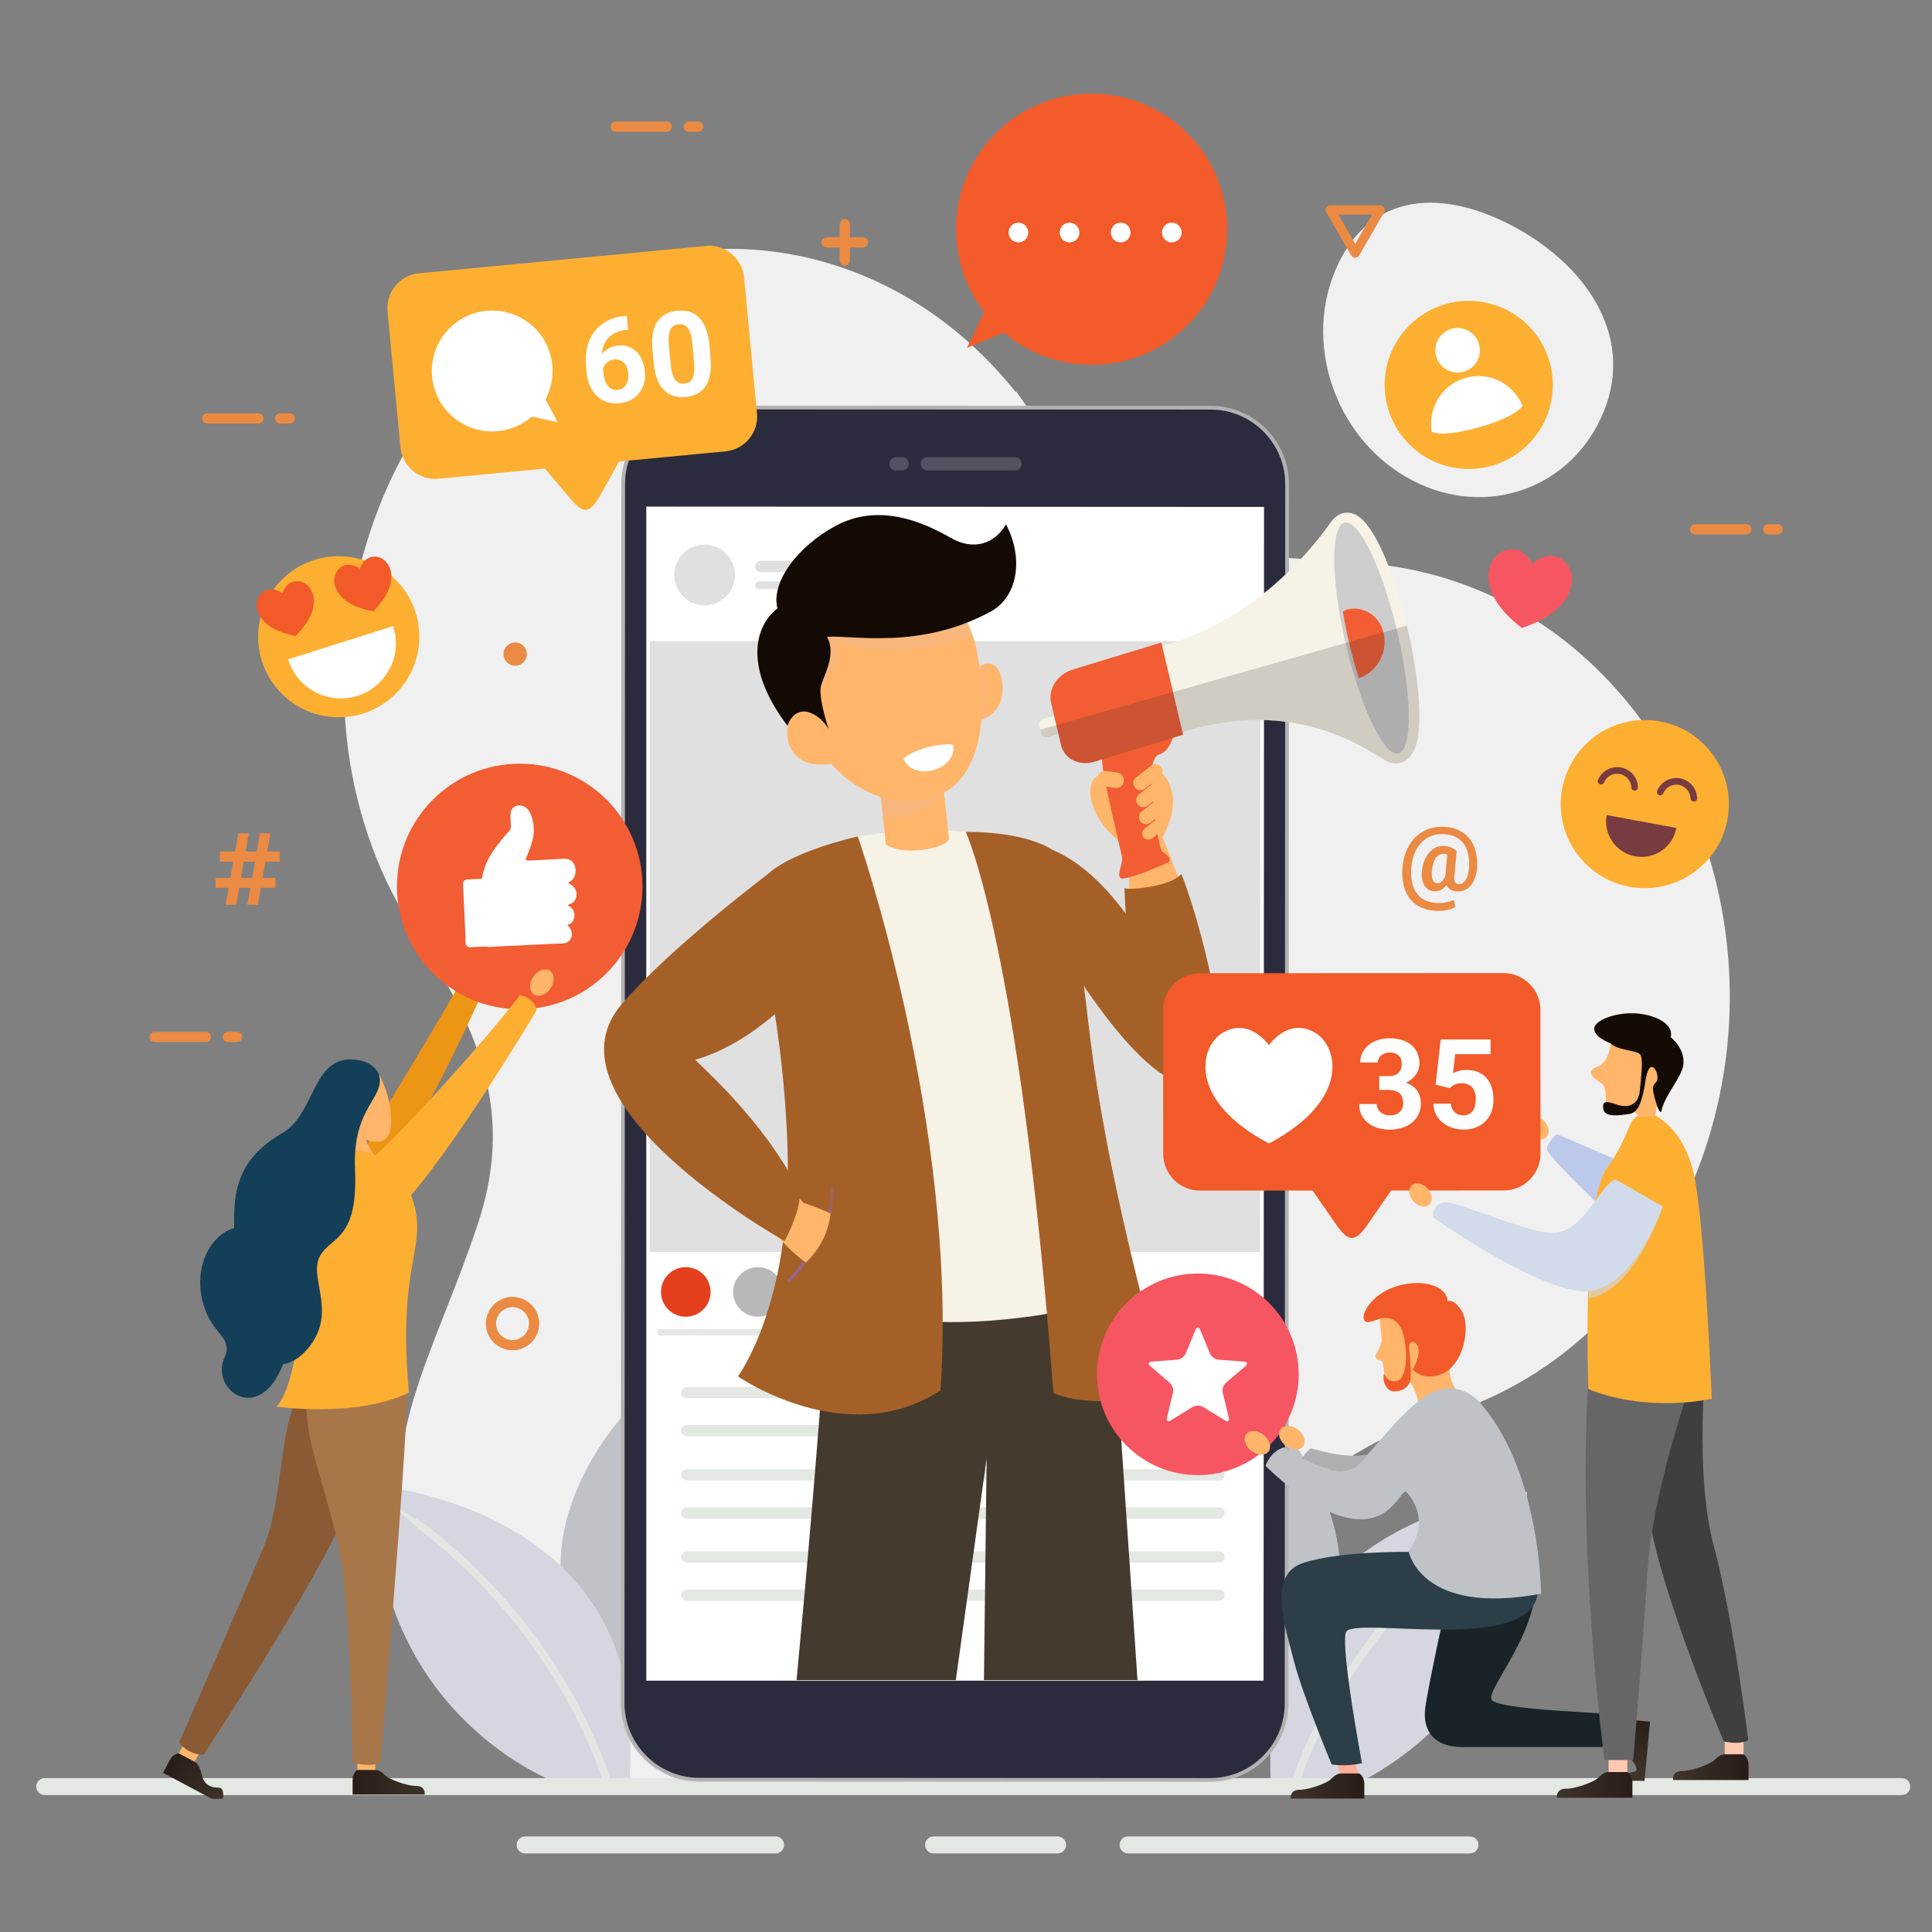 <?xml version="1.0" encoding="utf-8"?>
<!-- Generator: Adobe Illustrator 15.0.0, SVG Export Plug-In . SVG Version: 6.00 Build 0)  -->
<!DOCTYPE svg PUBLIC "-//W3C//DTD SVG 1.1//EN" "http://www.w3.org/Graphics/SVG/1.1/DTD/svg11.dtd">
<svg version="1.1" id="Layer_1" xmlns:x="http://ns.adobe.com/Extensibility/1.0/" xmlns:i="http://ns.adobe.com/AdobeIllustrator/10.0/" xmlns:graph="http://ns.adobe.com/Graphs/1.0/"
	 xmlns="http://www.w3.org/2000/svg" xmlns:xlink="http://www.w3.org/1999/xlink" x="0px" y="0px" width="160px" height="160px"
	 viewBox="30 0 160 160" enable-background="new 30 0 160 160" xml:space="preserve">
<rect x="30" y="0" width="160" height="160" fill="#808080" stroke="none"/>
<g>
	<g>
		<path fill="#F0F0F0" d="M152.627,48.958c-9.688-4.109-16.196-1.17-24.322-4.615c-5.837-2.476-10.622-6.697-14.127-11.91
			c-0.027,0.003-0.053,0.005-0.074,0.015c-3.297-4.114-7.466-7.441-12.38-9.527c-16.462-6.982-34.821,2.397-41.014,20.948
			c-6.387,19.13,3.126,32.331,3.103,32.37c5.214,8.127,9.113,15.081,5.741,25.176c-3.42,10.244-7.635,16.564-6.247,25.563
			c1.067,6.912,5.09,12.783,12.263,20.607h51.413c0.499-3.488,0.944-6.949,2.217-10.752c5.466-16.38,20.428-19.578,20.435-19.65
			c9.572-2.896,17.814-10.746,21.57-21.998C177.396,76.63,169.081,55.938,152.627,48.958z"/>
		<path fill="#F0F0F0" d="M147.004,39.805c6.158,3.181,13.243,0.61,15.819-5.739c2.579-6.346-1.593-12.274-7.752-15.453
			c-6.159-3.179-11.975-2.41-14.552,3.938C137.94,28.899,140.844,36.625,147.004,39.805z"/>
	</g>
	<g>
		<g>
			<path fill="#FDAF32" d="M64.718,53.012c-0.156,3.683-3.266,6.541-6.946,6.387c-3.684-0.157-6.542-3.264-6.385-6.945
				c0.152-3.683,3.262-6.543,6.944-6.387C62.011,46.221,64.873,49.332,64.718,53.012z"/>
		</g>
		<g>
			<g>
				<g>
					<path fill="#F25A29" d="M57.998,47.184c0.753-0.846,1.715-0.147,1.804-0.081c0.033-0.106,0.423-1.229,1.521-0.971
						c0.996,0.24,2.021,2.022-0.399,4.488l-0.008,0.013l-0.018-0.006C57.505,49.998,57.321,47.949,57.998,47.184z"/>
				</g>
				<g>
					<path fill="#F25A29" d="M51.576,49.215c0.754-0.844,1.717-0.145,1.807-0.079c0.033-0.105,0.42-1.23,1.519-0.97
						c0.996,0.237,2.021,2.022-0.399,4.487l-0.008,0.014l-0.016-0.006C51.086,52.032,50.901,49.981,51.576,49.215z"/>
				</g>
			</g>
		</g>
		<path fill="#FFFFFF" d="M53.862,54.606c0.55,1.801,2.182,3.145,4.17,3.228c2.518,0.104,4.647-1.849,4.75-4.37
			c0.024-0.562-0.06-1.106-0.226-1.609L53.862,54.606z"/>
	</g>
	<g>
		<g>
			<g>
				<path fill="#BFC2C7" d="M82.331,141.419l3.285-2.97c0,0,5.717-10.721-3.96-21.266c0,0-9.929,10.507-2.436,20.795
					C81.081,140.187,82.331,141.419,82.331,141.419z"/>
			</g>
		</g>
	</g>
	<g>
		<path fill="#D6D6E0" d="M82.149,147.663l-5.939,0.018c0,0-15.344-5.476-15.263-24.664c0,0,19.333,1.455,21.183,18.431
			C82.277,145.317,82.149,147.663,82.149,147.663z"/>
		<path fill="#E3E6E3" d="M79.988,147.669l0.673-0.002c-0.581-1.937-4.163-12.532-15.011-21.085
			c-0.906-0.717-3.042-1.849-3.042-1.849s1.678,1.6,2.548,2.279C75.62,135.217,79.263,145.358,79.988,147.669z"/>
	</g>
	<g>
		<g>
			<g>
				<path fill="#BFC2C7" d="M135.071,141.963l-3.284-2.97c0,0-5.718-10.722,3.961-21.267c0,0,9.929,10.508,2.436,20.795
					C136.321,140.729,135.071,141.963,135.071,141.963z"/>
			</g>
		</g>
	</g>
	<g>
		<path fill="#D6D6E0" d="M135.254,148.206l5.939,0.018c0,0,15.343-5.476,15.262-24.664c0,0-19.331,1.455-21.182,18.431
			C135.125,145.86,135.254,148.206,135.254,148.206z"/>
		<path fill="#E3E6E3" d="M137.414,148.213l-0.673-0.002c0.581-1.938,4.164-12.532,15.01-21.086
			c0.907-0.717,3.042-1.848,3.042-1.848s-1.678,1.6-2.548,2.279C141.783,135.759,138.14,145.901,137.414,148.213z"/>
	</g>
	<path fill="#E3E8E2" d="M188.2,147.956c0,0.389-0.314,0.704-0.703,0.704H33.704c-0.387,0-0.704-0.315-0.704-0.704l0,0
		c0-0.388,0.316-0.702,0.704-0.702h153.795C187.886,147.254,188.2,147.568,188.2,147.956L188.2,147.956z"/>
	<path fill="#E3E8E2" d="M152.439,152.788c0,0.389-0.314,0.705-0.702,0.705h-28.315c-0.386,0-0.703-0.316-0.703-0.705l0,0
		c0-0.388,0.315-0.702,0.703-0.702h28.315C152.125,152.086,152.439,152.4,152.439,152.788L152.439,152.788z"/>
	<path fill="#E3E8E2" d="M94.934,152.788c0,0.389-0.315,0.705-0.703,0.705H73.489c-0.387,0-0.704-0.316-0.704-0.705l0,0
		c0-0.388,0.315-0.702,0.704-0.702h20.743C94.619,152.086,94.934,152.4,94.934,152.788L94.934,152.788z"/>
	<path fill="#E3E8E2" d="M118.291,152.788c0,0.389-0.315,0.705-0.702,0.705h-10.274c-0.387,0-0.703-0.316-0.703-0.705l0,0
		c0-0.388,0.315-0.702,0.703-0.702h10.274C117.976,152.086,118.291,152.4,118.291,152.788L118.291,152.788z"/>
	<g>
		<path fill="#B2B2B2" d="M87.945,33.591c-3.573-0.002-6.484,2.908-6.489,6.484l-0.042,100.979
			c-0.003,3.572,2.905,6.485,6.478,6.485l42.328,0.019c3.573,0.004,6.483-2.904,6.485-6.477l0.043-100.98
			c0.004-3.579-2.903-6.486-6.477-6.489L87.945,33.591z"/>
	</g>
	<path fill="#2A2B3D" d="M136.396,141.081c0,3.394-2.78,6.173-6.177,6.173l-42.328-0.023c-3.394,0-6.172-2.782-6.172-6.181
		l0.046-100.975c0.006-3.4,2.784-6.178,6.179-6.174l42.326,0.018c3.394,0.001,6.17,2.78,6.167,6.179L136.396,141.081z"/>
	<polygon fill="#FFFFFF" points="134.645,139.186 134.683,41.981 83.522,41.955 83.522,139.186 	"/>
	<polygon fill="#E0E0E0" points="134.351,103.688 134.391,53.107 83.813,53.093 83.813,103.688 	"/>
	<polygon fill="#E3E8E2" points="133.876,110.598 133.913,110.07 84.466,110.07 84.466,110.598 	"/>
	<g opacity="0.3">
		<g>
			<path fill="#B2B2B2" d="M106.801,37.861c-0.303,0-0.552,0.244-0.552,0.548c0,0.301,0.249,0.55,0.552,0.55h7.264
				c0.305,0,0.55-0.249,0.55-0.55c0-0.303-0.245-0.548-0.55-0.548H106.801z"/>
		</g>
		<g>
			<path fill="#B2B2B2" d="M104.191,37.861c-0.302,0-0.545,0.244-0.545,0.548c0,0.301,0.244,0.55,0.545,0.55h0.517
				c0.3,0,0.547-0.249,0.547-0.55c0-0.303-0.249-0.548-0.547-0.548H104.191z"/>
		</g>
	</g>
	<circle fill="#E4401D" cx="86.794" cy="106.992" r="2.054"/>
	<circle fill="#B8B8B8" cx="92.767" cy="106.992" r="2.054"/>
	<circle fill="#B8B8B8" cx="98.741" cy="106.993" r="2.053"/>
	<circle fill="#E0E0E0" cx="88.354" cy="47.619" r="2.515"/>
	<g>
		<g>
			<path fill="#E3E8E2" d="M114.248,115.328c0,0.26-0.23,0.47-0.514,0.47H86.918c-0.282,0-0.513-0.211-0.513-0.47l0,0
				c0-0.259,0.231-0.467,0.513-0.467h26.816C114.018,114.859,114.248,115.069,114.248,115.328L114.248,115.328z"/>
			<path fill="#E3E8E2" d="M131.438,115.328c0,0.26-0.229,0.47-0.514,0.47h-13.854c-0.285,0-0.517-0.211-0.517-0.47l0,0
				c0-0.259,0.231-0.467,0.517-0.467h13.854C131.21,114.859,131.438,115.069,131.438,115.328L131.438,115.328z"/>
			<path fill="#E3E8E2" d="M103.595,118.491c0,0.26,0.23,0.467,0.514,0.467h26.814c0.285,0,0.516-0.207,0.516-0.467l0,0
				c0-0.26-0.23-0.469-0.516-0.469h-26.814C103.825,118.022,103.595,118.231,103.595,118.491L103.595,118.491z"/>
			<path fill="#E3E8E2" d="M86.404,118.491c0,0.26,0.229,0.467,0.511,0.467h13.858c0.283,0,0.512-0.207,0.512-0.467l0,0
				c0-0.26-0.229-0.469-0.512-0.469H86.915C86.633,118.022,86.404,118.231,86.404,118.491L86.404,118.491z"/>
		</g>
		<g>
			<path fill="#E3E8E2" d="M114.248,122.135c0,0.262-0.23,0.47-0.514,0.47H86.918c-0.282,0-0.513-0.209-0.513-0.47l0,0
				c0-0.259,0.231-0.467,0.513-0.467h26.816C114.018,121.667,114.248,121.876,114.248,122.135L114.248,122.135z"/>
			<path fill="#E3E8E2" d="M131.438,122.135c0,0.262-0.229,0.47-0.514,0.47h-13.854c-0.285,0-0.517-0.209-0.517-0.47l0,0
				c0-0.259,0.231-0.467,0.517-0.467h13.854C131.21,121.666,131.438,121.876,131.438,122.135L131.438,122.135z"/>
			<path fill="#E3E8E2" d="M103.595,125.297c0,0.261,0.23,0.47,0.514,0.47h26.814c0.285,0,0.516-0.209,0.516-0.47l0,0
				c0-0.257-0.23-0.466-0.516-0.466h-26.814C103.825,124.831,103.595,125.04,103.595,125.297L103.595,125.297z"/>
			<path fill="#E3E8E2" d="M86.404,125.297c0,0.261,0.229,0.47,0.511,0.47h13.858c0.283,0,0.512-0.209,0.512-0.47l0,0
				c0-0.257-0.229-0.466-0.512-0.466H86.915C86.633,124.831,86.404,125.04,86.404,125.297L86.404,125.297z"/>
		</g>
		<g>
			<path fill="#E3E8E2" d="M114.248,128.943c0,0.259-0.23,0.469-0.514,0.469H86.918c-0.282,0-0.513-0.211-0.513-0.469l0,0
				c0-0.26,0.231-0.468,0.513-0.468h26.816C114.018,128.476,114.248,128.685,114.248,128.943L114.248,128.943z"/>
			<path fill="#E3E8E2" d="M131.438,128.943c0,0.259-0.229,0.469-0.514,0.469h-13.854c-0.285,0-0.517-0.211-0.517-0.469l0,0
				c0-0.26,0.231-0.468,0.517-0.468h13.854C131.21,128.476,131.438,128.685,131.438,128.943L131.438,128.943z"/>
			<path fill="#E3E8E2" d="M103.595,132.105c0,0.261,0.23,0.47,0.514,0.47h26.814c0.285,0,0.516-0.209,0.516-0.47l0,0
				c0-0.257-0.23-0.468-0.516-0.468h-26.814C103.825,131.638,103.595,131.849,103.595,132.105L103.595,132.105z"/>
			<path fill="#E3E8E2" d="M86.404,132.105c0,0.261,0.229,0.47,0.511,0.47h13.858c0.283,0,0.512-0.209,0.512-0.47l0,0
				c0-0.257-0.229-0.468-0.512-0.468H86.915C86.633,131.638,86.404,131.849,86.404,132.105L86.404,132.105z"/>
		</g>
	</g>
	<g>
		<path fill="#E0E0E0" d="M106.126,46.916c0,0.26-0.208,0.47-0.467,0.47l-12.648,0c-0.259,0-0.47-0.21-0.47-0.47l0,0
			c0-0.258,0.211-0.468,0.47-0.468h12.648C105.917,46.448,106.126,46.658,106.126,46.916L106.126,46.916z"/>
		<path fill="#E0E0E0" d="M101.882,48.468c0,0.178-0.144,0.321-0.324,0.321h-8.694c-0.178,0-0.323-0.144-0.323-0.321l0,0
			c0-0.178,0.145-0.322,0.323-0.322h8.694C101.736,48.146,101.882,48.29,101.882,48.468L101.882,48.468z"/>
	</g>
	<g>
		<path fill="#FDAF32" d="M88.465,20.367l-23.776,2.268c-1.579,0.149-2.75,1.567-2.599,3.15l1.074,11.261
			c0.151,1.581,1.569,2.751,3.148,2.601l8.819-0.841c0.002,0.001,0.003,0.002,0.005,0.007l2.12,2.512
			c1.088,1.253,1.552,1.224,2.408-0.231l1.604-2.866c0-0.004,0.001-0.005,0.004-0.009l8.817-0.841
			c1.581-0.15,2.753-1.569,2.602-3.149l-1.073-11.26C91.465,21.386,90.046,20.214,88.465,20.367z"/>
		<g>
			<g>
				<path fill="#FFFFFF" d="M81.906,26.157l0.108,1.137l-0.08,0.008c-0.328,0.031-0.619,0.101-0.871,0.21
					c-0.253,0.109-0.466,0.25-0.641,0.425c-0.175,0.174-0.31,0.378-0.404,0.611c-0.096,0.235-0.149,0.491-0.162,0.772
					c0.153-0.188,0.341-0.345,0.565-0.47c0.223-0.125,0.486-0.203,0.785-0.232c0.327-0.031,0.621,0.005,0.88,0.107
					c0.258,0.102,0.481,0.253,0.667,0.452c0.185,0.199,0.333,0.437,0.444,0.714c0.11,0.277,0.181,0.575,0.211,0.897
					c0.032,0.338,0.007,0.658-0.075,0.959c-0.083,0.302-0.216,0.569-0.397,0.802c-0.184,0.232-0.414,0.423-0.691,0.574
					c-0.275,0.15-0.592,0.241-0.949,0.275c-0.372,0.036-0.716,0-1.031-0.106c-0.316-0.107-0.591-0.272-0.825-0.495
					c-0.234-0.223-0.426-0.499-0.575-0.827c-0.149-0.327-0.242-0.696-0.281-1.104l-0.051-0.534c-0.053-0.56-0.022-1.082,0.092-1.564
					c0.115-0.483,0.307-0.908,0.578-1.274c0.27-0.366,0.617-0.665,1.037-0.895c0.421-0.229,0.912-0.371,1.472-0.424L81.906,26.157z
					 M80.891,29.767c-0.124,0.012-0.237,0.039-0.339,0.083c-0.101,0.043-0.192,0.099-0.272,0.166
					c-0.08,0.066-0.15,0.143-0.208,0.227c-0.058,0.083-0.101,0.171-0.131,0.261l0.04,0.416c0.023,0.246,0.069,0.458,0.138,0.638
					c0.067,0.18,0.154,0.327,0.255,0.44c0.104,0.114,0.222,0.196,0.356,0.243c0.134,0.047,0.278,0.064,0.431,0.05
					c0.149-0.015,0.282-0.06,0.398-0.135c0.117-0.075,0.213-0.173,0.289-0.292c0.076-0.12,0.129-0.259,0.163-0.417
					c0.032-0.159,0.04-0.33,0.023-0.511c-0.018-0.185-0.058-0.351-0.118-0.502c-0.061-0.15-0.141-0.277-0.242-0.381
					c-0.1-0.105-0.216-0.182-0.347-0.233C81.195,29.77,81.05,29.751,80.891,29.767z"/>
				<path fill="#FFFFFF" d="M88.843,29.683c0.051,0.523,0.037,0.975-0.041,1.36c-0.077,0.385-0.207,0.708-0.388,0.969
					c-0.183,0.262-0.412,0.463-0.689,0.603c-0.277,0.141-0.591,0.227-0.941,0.261c-0.351,0.034-0.675,0.007-0.973-0.079
					c-0.299-0.085-0.563-0.24-0.793-0.462c-0.229-0.222-0.42-0.514-0.569-0.877c-0.15-0.363-0.251-0.806-0.301-1.328l-0.115-1.208
					c-0.049-0.522-0.036-0.975,0.04-1.36c0.078-0.385,0.208-0.708,0.393-0.967c0.184-0.26,0.414-0.461,0.69-0.601
					c0.275-0.141,0.588-0.227,0.939-0.261c0.35-0.034,0.674-0.008,0.973,0.078c0.299,0.085,0.564,0.239,0.792,0.459
					c0.23,0.22,0.421,0.512,0.572,0.875c0.15,0.363,0.249,0.805,0.3,1.328L88.843,29.683z M87.331,28.41
					c-0.03-0.308-0.076-0.565-0.139-0.772c-0.063-0.207-0.142-0.37-0.239-0.49c-0.098-0.121-0.208-0.204-0.335-0.25
					c-0.126-0.045-0.265-0.061-0.418-0.046c-0.153,0.014-0.285,0.056-0.401,0.125c-0.113,0.068-0.205,0.172-0.275,0.308
					c-0.07,0.138-0.118,0.313-0.142,0.527c-0.023,0.215-0.02,0.476,0.01,0.785l0.151,1.586c0.03,0.313,0.078,0.572,0.142,0.781
					c0.065,0.208,0.145,0.376,0.241,0.501c0.096,0.124,0.206,0.208,0.333,0.255c0.127,0.045,0.266,0.061,0.418,0.047
					c0.154-0.015,0.289-0.058,0.403-0.125c0.116-0.069,0.208-0.173,0.276-0.313c0.068-0.14,0.114-0.319,0.137-0.537
					c0.022-0.218,0.02-0.481-0.011-0.793L87.331,28.41z"/>
			</g>
		</g>
		<path fill="#FFFFFF" d="M76.194,34.967l-1.018-1.887c1.12-2.097,0.62-4.76-1.316-6.284c-2.171-1.709-5.318-1.337-7.027,0.835
			c-1.709,2.171-1.334,5.315,0.835,7.025c1.92,1.513,4.601,1.393,6.378-0.155L76.194,34.967z"/>
	</g>
	<g>
		<path fill="#FDAF32" d="M173.062,67.853c-0.697,3.782-4.33,6.282-8.108,5.584c-3.784-0.698-6.284-4.328-5.586-8.109
			c0.695-3.781,4.329-6.281,8.109-5.584C171.259,60.441,173.761,64.071,173.062,67.853z"/>
		<path fill="#783B40" d="M168.83,68.566c-0.297,1.592-1.819,2.644-3.415,2.35c-1.591-0.295-2.646-1.821-2.354-3.412
			C163.777,67.633,168.225,68.455,168.83,68.566z"/>
		<g>
			<g>
				<g>
					<g>
						<path fill="#783B40" d="M167.242,65.486c-0.061,0.139,0.002,0.296,0.144,0.356c0.136,0.058,0.298-0.005,0.357-0.143
							c0.214-0.512,0.749-0.8,1.296-0.699c0.537,0.099,0.942,0.568,0.964,1.117c0.004,0.147,0.131,0.266,0.281,0.26
							c0.15-0.004,0.268-0.132,0.264-0.28c-0.032-0.816-0.608-1.486-1.41-1.633C168.337,64.316,167.56,64.737,167.242,65.486z"/>
					</g>
				</g>
				<g>
					<g>
						<path fill="#783B40" d="M162.341,64.583c-0.057,0.139,0.006,0.297,0.144,0.355c0.14,0.061,0.3-0.003,0.357-0.142
							c0.216-0.51,0.753-0.798,1.301-0.697c0.535,0.098,0.94,0.569,0.962,1.115c0.003,0.151,0.132,0.269,0.281,0.261
							c0.15-0.004,0.266-0.132,0.263-0.28c-0.03-0.816-0.61-1.487-1.406-1.634C163.443,63.413,162.66,63.833,162.341,64.583z"/>
					</g>
				</g>
			</g>
		</g>
	</g>
	<path fill="#F65662" d="M154.527,45.624c1.527-0.6,2.316,0.938,2.388,1.085c0.114-0.117,1.354-1.318,2.61-0.258
		c1.13,0.962,1.287,3.946-3.467,5.549l-0.02,0.008l-0.019-0.015C152.042,48.947,153.147,46.172,154.527,45.624z"/>
	<path fill="#EB8A43" d="M101.47,19.65h-1.082v-1.086c0-0.234-0.189-0.425-0.425-0.425c-0.235,0-0.423,0.191-0.423,0.425v1.086
		h-1.083c-0.235,0-0.423,0.189-0.423,0.423c0,0.233,0.188,0.423,0.423,0.423h1.083v1.084c0,0.236,0.188,0.424,0.423,0.424
		s0.425-0.188,0.425-0.424v-1.084h1.082c0.236,0,0.424-0.19,0.424-0.423C101.894,19.838,101.706,19.65,101.47,19.65z"/>
	<path fill="#443A2D" d="M109.156,139.14l2.555-18.374l-0.226,18.374h12.718l-1.968-29.085l-4.648-7.049
		c0,0-12.454,2.333-18.984,4.343c-0.821,11.831-1.811,23.101-2.635,31.791H109.156z"/>
	<g>
		<path fill="#F7F2E6" d="M101.039,69.271c0,0,4.496-0.815,8.94-0.376c4.442,0.44,8.759,39.522,8.759,39.522
			s-8.871,2.103-16.646,0.423C99.538,102.041,101.039,69.271,101.039,69.271z"/>
		<g>
			<g>
				<path fill="#FFB56A" d="M108.587,69.386c0,0,0.091,0.656-2.06,0.977c-2.154,0.318-3.152-0.409-3.152-0.409l-0.468-4.282
					l5.213-0.569L108.587,69.386z"/>
				<path opacity="0.4" fill="#F0B896" enable-background="new    " d="M108.192,65.766l-0.059-0.511
					c-0.058-0.045-0.122-0.091-0.195-0.128l-5.032,0.546l0.219,1.998C105.663,68,107.568,66.383,108.192,65.766z"/>
				<path fill="#FFB56A" d="M110.727,55.469c0,0,0.618-0.617,1.295-0.495c0.678,0.12,1.133,1.23,0.977,2.516
					c-0.158,1.289-1.146,2.082-1.984,2.115C110.177,59.643,110.727,55.469,110.727,55.469z"/>
				<path opacity="0.3" fill="#F0B896" enable-background="new    " d="M111.014,59.605c-0.836,0.037-0.287-4.136-0.287-4.136
					s0.326-0.323,0.765-0.453c0.034,0.252,0.056,0.459,0.075,0.611c0,0,0.281,1.736,0.115,3.801
					C111.459,59.535,111.231,59.597,111.014,59.605z"/>
				<path fill="#FFB56A" d="M111.169,55.71c0,0,1.485,9.193-4.419,10.461c-4.798,1.028-7.919-2.934-7.919-2.934
					s-2.775,0.643-3.499-1.678c-0.725-2.324,1.44-3.786,3.053-1.529c0,0-0.957-1.146-1.276-2.941
					c-0.32-1.796-1.624-6.956,5.391-8.463C110.527,46.902,110.982,54.241,111.169,55.71z"/>
				<path opacity="0.4" fill="#F0B896" enable-background="new    " d="M110.548,52.635c-0.309-0.908-0.786-1.843-1.535-2.612
					l-1.462,0.1l-9.168,1.779l-1.563,2.331c-0.025,0.573,0.013,1.118,0.076,1.598l0.967,2.969c-0.232-2.003,0.81-2.844,1.332-3.69
					c0.525-0.846,0.217-1.913,0.217-1.913C103.951,54.814,109.284,53.092,110.548,52.635z"/>
				<path fill="#140A04" d="M98.618,60.37c0,0-0.832-2.525-0.645-3.466c0.18-0.942,1.344-2.574,0.521-4.167
					c2.058-0.156,7.685,1.102,13.563-2.093c2.287-1.263,2.707-4.492,1.253-7.221c-0.916,1.598-2.667,2.229-4.608,1.102
					c-2.354-1.357-5.986-2.867-9.479-0.987c-3.189,1.713-5.396,4.698-4.84,6.846c-1.906,1.472-2.8,4.946,0.833,9.717
					c0,0,0.39-1.322,1.548-1.168C97.166,59.007,97.976,59.316,98.618,60.37z"/>
			</g>
			<path fill="#FFFFFF" d="M108.924,61.669c0.235,0.854-0.495,1.8-1.624,2.108c-1.135,0.311-2.24-0.131-2.475-0.985
				C105.863,62.013,107.7,61.542,108.924,61.669z"/>
		</g>
		<path fill="#A56028" d="M127.366,89.486c0,0-2.452-0.268-7.535-7.729c0,0-4.683-9.164-2.756-11.407
			c6.163,2.49,10.041,12.214,10.041,12.214L127.366,89.486z"/>
		<g>
			<path fill="#FFB56A" d="M123.475,70.792c0,0,0.017,9.553,1.164,13.809c1.143,4.255,2.498,5.294,3.798,5.079
				c1.297-0.213,3.008-1.978,2.177-7.026s-4.336-13.286-4.336-13.286s1.087-1.955,0.84-3.471c-0.251-1.514-1.043-2.274-2.101-2.394
				c-1.058-0.123-3.774,0.028-4.483,1.105c-0.712,1.081,0.196,3.346,1.648,4.62C123.566,70.446,123.475,70.792,123.475,70.792z"/>
			<g>
				<path fill="#F7F2E6" d="M127.729,60.678l-1.69-7.143c8.442-2.149,13.337-9.122,14.182-10.294
					c0.315-0.442,0.663-0.642,0.92-0.721c0.258-0.076,0.659-0.122,1.11,0.096c1.738,0.854,3.4,5.553,4.287,9.319
					c0.892,3.768,1.538,8.777,0.408,10.502c-0.292,0.45-0.659,0.641-0.912,0.72c-0.26,0.076-0.666,0.133-1.117-0.096
					C143.277,62.22,137.377,57.578,127.729,60.678z"/>
				<path fill="#F25D33" d="M127.189,60.861c0,0-0.291,1.353-1.167,1.607c-0.883,0.253-0.695,2.521-0.544,3.712
					c0.145,1.193,0.489,4.159,0.785,4.344c0.288,0.19,0.957,0.658,0.396,0.933c-0.556,0.28-2.887,1.246-3.637,1.303
					c-0.751,0.055,0-1.224-0.091-1.738c-0.092-0.519-1.459-6.059-1.619-7.594c-0.166-1.54-0.271-4.208-0.271-4.208L127.189,60.861z"
					/>
				<path fill="#F7F2E6" d="M118.252,60.604l-1.46,0.446c-0.247,0.078-0.497-0.042-0.553-0.268l-0.166-0.706
					c-0.052-0.225,0.111-0.473,0.362-0.553l1.464-0.44L118.252,60.604z"/>
				<path fill="#CDCDCD" d="M145.684,52.197c1.249,5.275,1.316,9.833,0.161,10.188c-1.155,0.354-3.111-3.634-4.36-8.904
					c-1.25-5.273-1.323-9.832-0.166-10.187C142.479,42.939,144.436,46.926,145.684,52.197z"/>
				<path fill="#F25D33" d="M141.215,50.617c0.149,0.911,0.33,1.846,0.557,2.779c0.222,0.949,0.479,1.873,0.762,2.768
					c1.316-0.415,2.237-1.794,2.122-3.273c-0.064-0.789-0.404-1.48-0.968-1.934c-0.548-0.453-1.242-0.637-1.957-0.513
					C141.56,50.475,141.385,50.546,141.215,50.617z"/>
				<path fill="#F25D33" d="M127.979,60.845l-7.334,2.235c-1.262,0.386-2.5-0.226-2.771-1.364l-0.829-3.513
					c-0.265-1.138,0.535-2.37,1.797-2.755l7.336-2.236L127.979,60.845z"/>
				<path opacity="0.2" fill="#333333" enable-background="new    " d="M146.945,62.438c1.13-1.727,0.483-6.734-0.408-10.503
					c-0.008-0.042-0.015-0.083-0.026-0.119l-30.356,8.607l0.085,0.359c0.056,0.226,0.306,0.345,0.553,0.268l0.862-0.264l0.22,0.931
					c0.271,1.138,1.511,1.75,2.771,1.364l7.334-2.235l-0.051-0.225c9.548-2.994,15.358,1.606,16.987,2.442
					c0.451,0.229,0.858,0.172,1.116,0.095C146.286,63.078,146.653,62.889,146.945,62.438z"/>
			</g>
			<path fill="#FFB56A" d="M126.158,63.512c0.202,0.256,0.155,0.629-0.1,0.832l-1.244,0.972c-0.257,0.201-0.629,0.156-0.829-0.102
				l0,0c-0.202-0.258-0.156-0.63,0.099-0.832l1.243-0.971C125.585,63.208,125.956,63.254,126.158,63.512L126.158,63.512z"/>
			<path fill="#FFB56A" d="M120.894,64.358c0.067-0.347,0.406-0.567,0.752-0.499l0.92,0.139c0.346,0.068,0.566,0.405,0.497,0.75l0,0
				c-0.067,0.346-0.405,0.569-0.751,0.499l-0.918-0.138C121.046,65.04,120.824,64.704,120.894,64.358L120.894,64.358z"/>
			<path fill="#FFB56A" d="M126.391,64.921c0.2,0.257,0.157,0.627-0.102,0.829l-1.243,0.973c-0.258,0.2-0.627,0.153-0.827-0.103l0,0
				c-0.202-0.257-0.158-0.628,0.101-0.829l1.239-0.969C125.82,64.619,126.19,64.663,126.391,64.921L126.391,64.921z"/>
			<path fill="#FFB56A" d="M126.622,66.329c0.202,0.258,0.155,0.628-0.101,0.832l-1.243,0.97c-0.259,0.202-0.629,0.157-0.83-0.101
				l0,0c-0.202-0.257-0.154-0.629,0.102-0.83l1.24-0.971C126.051,66.027,126.421,66.073,126.622,66.329L126.622,66.329z"/>
			<path fill="#FFB56A" d="M126.566,67.882c0.174,0.221,0.134,0.537-0.087,0.712l-1.066,0.832c-0.223,0.172-0.54,0.134-0.712-0.086
				l0,0c-0.174-0.22-0.136-0.54,0.085-0.713l1.068-0.833C126.075,67.621,126.395,67.658,126.566,67.882L126.566,67.882z"/>
		</g>
		<path fill="#A56028" d="M109.98,68.896c0,0,4.477,9.512,7.257,46.464c0,0,3.051,1.605,9.444-0.141c0,0-4.698-15.632-6.375-29.104
			c-1.676-13.47-1.316-14.971-3.917-16.146C113.792,68.795,109.98,68.896,109.98,68.896z"/>
		<path fill="#A56028" d="M101.039,69.271c0,0,8.354,23.892,6.85,45.877c-7.797,5.077-16.778-1.16-16.778-1.16
			s4.497-6.013,4.113-18.743c-0.406-13.443-3.637-20.345-1.951-22.494C94.959,70.604,101.039,69.271,101.039,69.271z"/>
		<path fill="#A56028" d="M125.48,73.394c1.892-0.354,2.36-1.017,2.36-1.017c1.111,2.857,2.26,7.182,2.772,10.277
			c0.836,5.049-0.907,6.816-2.231,7.032c-1.327,0.215-2.706-0.819-3.864-5.076c-0.767-2.81-1.307-7.899-1.395-11.054
			C123.123,73.558,123.589,73.748,125.48,73.394z"/>
		<path fill="#FFB56A" d="M95.627,98.641l0.942,0.986c0,0,1.094,0.344,2.21,0.871c-0.172,1.554-0.837,2.884-2.042,4.074
			c-0.997-0.746-2.065-1.771-3.163-3.157C95.377,98.341,95.627,98.641,95.627,98.641z"/>
		<path fill="#A56028" d="M94.162,71.955c0,0-8.603,6.42-12.71,11.252c-6.916,8.137,13.53,19.57,13.53,19.57
			s1.699-3.197,1.128-4.308c-2.979-5.799-7.973-10.068-8.537-10.712c3.866-1.048,7.1-4.23,7.1-4.23L94.162,71.955z"/>
	</g>
	<g>
		<g opacity="0.6">
			<path opacity="0.6" fill="#886ADB" enable-background="new    " d="M98.913,98.341c-0.066,0.002-0.12,0.058-0.118,0.123
				c0.021,0.976-0.206,1.829-0.208,1.836c-0.018,0.064,0.02,0.131,0.084,0.148c0.064,0.019,0.131-0.02,0.148-0.085
				c0.01-0.036,0.238-0.893,0.216-1.905C99.034,98.393,98.979,98.339,98.913,98.341z"/>
		</g>
		<g opacity="0.6">
			<g>
				<path fill="#886ADB" d="M96.437,104.552c-0.53,0.818-1.196,1.396-1.204,1.402c-0.05,0.044-0.056,0.12-0.012,0.171
					s0.12,0.057,0.169,0.014c0.029-0.024,0.699-0.605,1.249-1.455c0.037-0.057,0.02-0.132-0.036-0.167
					C96.548,104.48,96.473,104.496,96.437,104.552z"/>
			</g>
		</g>
	</g>
	<g>
		<path fill="#F65662" d="M137.552,113.819c0,4.611-3.739,8.345-8.35,8.345c-4.612,0-8.353-3.733-8.353-8.345
			s3.739-8.351,8.353-8.351C133.813,105.469,137.552,109.208,137.552,113.819z"/>
		<path fill="#FFFFFF" d="M129.009,110.131c0.105-0.258,0.281-0.258,0.385,0l0.812,1.962c0.104,0.26,0.421,0.487,0.701,0.511
			l2.117,0.159c0.277,0.022,0.333,0.185,0.119,0.372l-1.615,1.378c-0.215,0.181-0.337,0.553-0.266,0.824l0.499,2.065
			c0.064,0.271-0.077,0.373-0.315,0.227l-1.811-1.112c-0.237-0.146-0.629-0.146-0.866,0l-1.809,1.112
			c-0.239,0.146-0.381,0.044-0.316-0.227l0.5-2.065c0.064-0.271-0.058-0.642-0.27-0.824l-1.612-1.378
			c-0.216-0.181-0.159-0.348,0.118-0.372l2.117-0.159c0.277-0.023,0.593-0.251,0.699-0.511L129.009,110.131z"/>
	</g>
	<g>
		<g>
			<path fill="#FFB56A" d="M136.052,118.35c-0.278,0.363-0.091,0.981,0.426,1.376c0.515,0.395,1.159,0.413,1.441,0.047
				c0.277-0.368,0.088-0.983-0.428-1.378C136.979,117.999,136.331,117.984,136.052,118.35z"/>
			<path fill="#ADAFB2" d="M142.097,121.568c-0.771,0.358-1.963,0.483-4.248-0.776c0.145-0.302,0.364-0.61,0.708-0.845
				c2.339,0.666,3.779,0.717,4.713,0.496C142.748,121.025,142.336,121.461,142.097,121.568z"/>
		</g>
		<g>
			<g>
				<polygon fill="#FFAD97" points="163.258,142.694 165.032,142.858 164.885,144.442 163.019,144.272 				"/>
				
					<linearGradient id="SVGID_1_" gradientUnits="userSpaceOnUse" x1="1024.772" y1="-1654.598" x2="1029.846" y2="-1654.598" gradientTransform="matrix(0.092 -0.996 -0.996 -0.092 -1576.771 1015.509)">
					<stop  offset="0" style="stop-color:#3D342B"/>
					<stop  offset="1" style="stop-color:#291C17"/>
				</linearGradient>
				<path fill="url(#SVGID_1_)" d="M164.438,142.799c0,0,0.293-0.393,0.926-0.336c0.628,0.056,1.281,0.118,1.281,0.118l-0.452,4.903
					l-1.647-0.003c0,0-0.157-0.599,0.751-0.739c0.7-0.106-0.35-1.22-0.615-1.531c-0.341-0.404-0.417-0.544-0.39-0.824
					C164.316,144.107,164.438,142.799,164.438,142.799z"/>
			</g>
			<path fill="#182428" d="M157.089,130.121c0.798,4.536-4.002,9.709-3.575,10.616c0.425,0.905,9.6,1.066,10.189,1.282
				c0.368,0.955,0.05,2.665,0.05,2.665s-10.13,0-12.64,0c-2.505,0-3.253-1.495-3.096-3.092c0.164-1.604,2.079-10.295,2.079-10.295
				L157.089,130.121z"/>
			<g>
				<polygon fill="#FFAD97" points="142.144,145.746 142.678,147.443 141.157,147.443 140.598,145.658 				"/>
				
					<linearGradient id="SVGID_2_" gradientUnits="userSpaceOnUse" x1="1638.859" y1="-28.509" x2="1644.954" y2="-28.509" gradientTransform="matrix(1 0 0 -1 -1501.968 119.4)">
					<stop  offset="0" style="stop-color:#3D342B"/>
					<stop  offset="1" style="stop-color:#291C17"/>
				</linearGradient>
				<path fill="url(#SVGID_2_)" d="M142.582,146.87c0,0,0.404,0.248,0.404,0.85c0,0.606,0,1.229,0,1.229h-6.09
					c0,0-0.109-0.727,0.723-0.727c0.837,0,2.306-0.58,2.575-0.858c0.353-0.356,0.604-0.493,0.87-0.493
					C141.332,146.87,142.582,146.87,142.582,146.87z"/>
			</g>
			<g>
				<path fill="#FFB56A" d="M144.265,109.208c0,0,0.135,1.566,0.158,1.782c0.022,0.209-0.303,0.966-0.476,1.161
					c-0.171,0.196,0.097,0.516,0.349,0.508c0.255-0.01,0.253,0.321,0.284,0.628c0.071,0.658,0.263,2.725,2.24,1.198
					c0,0,0.685,1.255,0.617,1.708l3.09-1.185c0,0-0.446-0.69-0.478-1.468C150.023,112.761,146.796,108.042,144.265,109.208z"/>
				<path fill="#F25A29" d="M143.67,107.717c1.918-2.02,6.05-1.89,6.227,0.047c0,0,0.443-0.268,1.114,0.734
					c0.842,1.261,0.235,4.604-1.671,5.32c-1.525,0.571-2.344-0.398-2.344-0.398s1.001-1.707,0.161-2.229
					c-0.262-0.162-0.492,0.025-0.459,0.448c0.03,0.419,0.214,2.003,0.108,2.594c-0.169,0.915-1.08,1.015-1.381,0.996
					c-0.767-0.044-0.967-1.147-0.786-1.478c0.201,0.698,1.054,0.83,1.367,0.417c0.682-0.918,0.36-2.927,0.36-2.927
					c-0.126-1.024-0.576-2.415-2.106-2.032c0,0-0.387,0.182-0.906,0.278C142.843,109.582,142.622,108.817,143.67,107.717z"/>
			</g>
			<path fill="#2C3E47" d="M146.845,128.521c0,0-5.759-0.105-8.909,0.91c-3.019,0.968-1.494,5.278-0.798,8.053
				c0.691,2.774,3.146,8.64,3.146,8.64s1.173,0.213,2.508-0.107c0,0-1.76-9.388-1.335-10.826c0.428-1.441,15.415,1.92,15.895-3.307
				C157.834,126.649,146.845,128.521,146.845,128.521z"/>
			<path fill="#FFB56A" d="M133.212,118.758c-0.287,0.36-0.106,0.98,0.399,1.387c0.508,0.398,1.153,0.43,1.44,0.071
				c0.285-0.359,0.105-0.98-0.402-1.383S133.499,118.395,133.212,118.758z"/>
			<path fill="#BFC2C7" d="M152.836,116.482c0,0-1.422-2.136-3.873-1.314c-2.458,0.819-5.939,5.976-6.866,6.4
				c-0.925,0.426-2.455,0.534-5.759-1.706c-1.14,0.319-1.53,1.527-1.53,1.527s3.697,3.845,7.146,4.373
				c3.45,0.537,4.093-2.703,4.553-2.169c0.462,0.534,1.921,2.456,0.142,4.874c0,0,0.997,5.39,10.973,3.517
				C157.621,131.984,157.603,122.26,152.836,116.482z"/>
		</g>
	</g>
	<g>
		<path fill="#BDC9EB" d="M163.928,96.072l-4.994-2.153c0,0-0.822,0.688-0.822,1.236s4.444,4.764,4.444,4.764L163.928,96.072z"/>
		<path fill="#FFB56A" d="M157.912,92.869c0.396,0.447,0.457,1.043,0.13,1.335c-0.325,0.29-0.911,0.163-1.308-0.282
			c-0.399-0.445-0.46-1.042-0.133-1.334C156.929,92.297,157.512,92.424,157.912,92.869z"/>
		<g>
			<path fill="#F25A29" d="M154.525,80.588l-25.16,0.012c-1.671,0-3.04,1.37-3.04,3.043l0.007,11.918
				c0,1.674,1.37,3.041,3.041,3.041l9.334-0.004c0.003,0.003,0.002,0.005,0.003,0.008l1.973,2.847
				c1.018,1.423,1.509,1.438,2.547-0.001l1.968-2.848c0.003-0.004,0.002-0.006,0.007-0.009l9.33-0.005
				c1.674,0,3.044-1.37,3.042-3.044l-0.007-11.917C157.57,81.955,156.198,80.588,154.525,80.588z"/>
			<path fill="#FFFFFF" d="M131.247,85.535c2.135-1.273,3.698,0.827,3.839,1.029c0.141-0.202,1.697-2.307,3.835-1.032
				c1.932,1.158,2.905,5.58-3.806,9.152l-0.024,0.017l-0.028-0.016C128.354,91.119,129.322,86.696,131.247,85.535z"/>
			<g>
				<g>
					<path fill="#FFFFFF" d="M144.222,89.118h0.777c0.371,0,0.646-0.093,0.825-0.279c0.179-0.185,0.267-0.431,0.267-0.738
						c0-0.135-0.02-0.261-0.062-0.376c-0.04-0.116-0.101-0.217-0.183-0.3c-0.083-0.081-0.188-0.146-0.312-0.194
						c-0.125-0.047-0.271-0.07-0.439-0.07c-0.135,0-0.262,0.021-0.382,0.06c-0.12,0.039-0.225,0.095-0.313,0.166
						c-0.09,0.069-0.16,0.156-0.213,0.259c-0.051,0.104-0.077,0.22-0.077,0.347h-1.462c0-0.303,0.063-0.578,0.189-0.825
						c0.127-0.248,0.298-0.458,0.514-0.632c0.217-0.173,0.474-0.308,0.766-0.404c0.295-0.097,0.607-0.145,0.942-0.145
						c0.37,0,0.706,0.045,1.012,0.133c0.306,0.092,0.568,0.224,0.786,0.4c0.218,0.176,0.39,0.395,0.511,0.657
						c0.123,0.261,0.183,0.563,0.183,0.906c0,0.158-0.024,0.315-0.073,0.47c-0.049,0.155-0.121,0.301-0.219,0.437
						c-0.096,0.137-0.211,0.263-0.35,0.38c-0.139,0.116-0.296,0.215-0.476,0.297c0.416,0.147,0.725,0.371,0.929,0.665
						c0.203,0.297,0.306,0.648,0.306,1.052c0,0.344-0.065,0.651-0.2,0.921c-0.132,0.27-0.315,0.497-0.546,0.68
						c-0.233,0.183-0.509,0.324-0.826,0.42c-0.319,0.098-0.664,0.145-1.033,0.145c-0.313,0-0.62-0.042-0.92-0.127
						c-0.301-0.083-0.569-0.214-0.802-0.388c-0.234-0.175-0.425-0.396-0.566-0.66c-0.144-0.264-0.215-0.579-0.215-0.943h1.462
						c0,0.138,0.026,0.264,0.078,0.38c0.056,0.115,0.131,0.213,0.228,0.296c0.094,0.082,0.209,0.147,0.34,0.194
						c0.132,0.047,0.275,0.069,0.431,0.069c0.172,0,0.326-0.022,0.464-0.069c0.138-0.049,0.254-0.116,0.352-0.205
						c0.096-0.09,0.169-0.196,0.22-0.319s0.075-0.261,0.075-0.412c-0.001-0.196-0.027-0.362-0.085-0.504
						c-0.056-0.14-0.136-0.253-0.238-0.341c-0.104-0.088-0.232-0.151-0.384-0.195c-0.149-0.041-0.316-0.063-0.503-0.063
						l-0.778,0.001L144.222,89.118z"/>
					<path fill="#FFFFFF" d="M148.892,89.824l0.423-3.739l4.124-0.003l0.002,1.219l-2.927,0.001l-0.181,1.582
						c0.05-0.026,0.111-0.057,0.187-0.089c0.073-0.031,0.159-0.063,0.255-0.09c0.097-0.028,0.2-0.054,0.314-0.072
						c0.112-0.019,0.229-0.027,0.351-0.027c0.354,0,0.668,0.058,0.948,0.169c0.276,0.114,0.511,0.275,0.704,0.487
						c0.192,0.213,0.339,0.472,0.44,0.779c0.102,0.307,0.15,0.653,0.15,1.04c0.001,0.328-0.049,0.64-0.149,0.937
						s-0.256,0.557-0.461,0.783s-0.463,0.406-0.775,0.541c-0.313,0.137-0.678,0.203-1.099,0.203c-0.317,0-0.625-0.047-0.92-0.143
						c-0.298-0.096-0.562-0.235-0.79-0.42c-0.229-0.183-0.415-0.408-0.556-0.675c-0.142-0.265-0.217-0.569-0.228-0.907l1.446-0.002
						c0.029,0.307,0.137,0.544,0.321,0.715c0.184,0.17,0.423,0.255,0.719,0.255c0.186,0,0.343-0.036,0.473-0.105
						c0.131-0.07,0.236-0.167,0.318-0.289c0.084-0.12,0.144-0.265,0.183-0.432c0.037-0.166,0.058-0.346,0.058-0.538
						s-0.023-0.368-0.071-0.528c-0.047-0.16-0.119-0.298-0.218-0.41c-0.098-0.111-0.221-0.2-0.37-0.263
						c-0.146-0.062-0.322-0.094-0.524-0.094c-0.136,0-0.252,0.014-0.352,0.037s-0.188,0.054-0.265,0.092
						c-0.077,0.035-0.145,0.078-0.205,0.128c-0.06,0.049-0.112,0.099-0.163,0.148L148.892,89.824z"/>
				</g>
			</g>
		</g>
		<g>
			<g>
				<polygon fill="#FFC9B0" points="164.772,145.597 164.772,147.337 163.217,147.337 163.217,145.504 				"/>
				
					<linearGradient id="SVGID_3_" gradientUnits="userSpaceOnUse" x1="219.893" y1="-28.416" x2="226.15" y2="-28.416" gradientTransform="matrix(1 0 0 -1 -60.96 119.4)">
					<stop  offset="0" style="stop-color:#3D342B"/>
					<stop  offset="1" style="stop-color:#291C17"/>
				</linearGradient>
				<path fill="url(#SVGID_3_)" d="M164.772,146.754c0,0,0.418,0.251,0.418,0.868c0,0.621,0,1.259,0,1.259h-6.253
					c0,0-0.113-0.745,0.745-0.745c0.857,0,2.363-0.594,2.643-0.881c0.36-0.365,0.618-0.502,0.892-0.502
					C163.492,146.754,164.772,146.754,164.772,146.754z"/>
			</g>
			<g>
				<polygon fill="#FFC9B0" points="174.393,144.128 174.393,145.869 172.837,145.869 172.837,144.038 				"/>
				
					<linearGradient id="SVGID_4_" gradientUnits="userSpaceOnUse" x1="229.512" y1="-26.949" x2="235.767" y2="-26.949" gradientTransform="matrix(1 0 0 -1 -60.96 119.4)">
					<stop  offset="0" style="stop-color:#3D342B"/>
					<stop  offset="1" style="stop-color:#291C17"/>
				</linearGradient>
				<path fill="url(#SVGID_4_)" d="M174.393,145.284c0,0,0.414,0.252,0.414,0.87c0,0.619,0,1.261,0,1.261h-6.25
					c0,0-0.115-0.744,0.743-0.744c0.86,0,2.367-0.599,2.643-0.882c0.364-0.364,0.622-0.503,0.895-0.503
					C173.113,145.284,174.393,145.284,174.393,145.284z"/>
			</g>
			<path fill="#3F3F3F" d="M171.296,112.591c0,0-1.003,9.354,0.644,15.491c1.648,6.135,2.843,16.027,2.843,16.027
				s-0.551,0.42-2.025,0.111c0,0-6.424-14.974-6.424-20.88c0-5.908,0-10.575,0-10.575S170.186,111.482,171.296,112.591z"/>
			<path fill="#666666" d="M170.673,112.629c0,0-3.769,10.23-4.225,17.374c-0.462,7.146-1.193,15.754-1.193,15.754h-2.383
				c0,0-2.47-18.501-1.187-33.336C161.965,109.147,168.858,110.818,170.673,112.629z"/>
			<path fill="#FDAF32" d="M166.966,92.337c0,0,2.272,0.895,3.234,4.56c0.963,3.662,1.558,18.937,1.558,18.937
				s-5.104,1.225-10.219-0.788c0,0-0.542-15.357,1.472-18.193c2.014-2.841,1.768-4.109,2.66-4.436
				C166.556,92.087,166.966,92.337,166.966,92.337z"/>
			<path fill="#FFB56A" d="M163.377,86.4c0,0-0.059,1.563-1.118,1.953c-1.061,0.391-0.277,0.946,0.393,1.392
				c0.667,0.449-0.031,2.598,0.918,2.372c0.947-0.225,2.063-0.168,2.122,0.389l1.391-0.082c0,0,0.977-5.129-0.499-5.801
				C165.104,85.957,163.377,86.4,163.377,86.4z"/>
			<path fill="#140A04" d="M163.377,86.4c0,0-1.454-0.514-1.343-1.278c0.109-0.749,2.43-1.576,4.478-1.036
				c1.354,0.356,2.048,1.049,1.847,1.812c0,0,1.225,0.928,1.046,2.296c-0.128,1.012-1.563,2.557-1.797,3.76
				c-0.109,0.564-0.551-0.753-0.693-1.564c-0.141-0.808,0.451-0.584,0.34-1.311c-0.113-0.723-0.769-1.487-1.043,0.82
				c-0.271,1.496-0.58,2.249-1.302,2.36c-0.727,0.109-1.981,0.307-2.123-0.389c-0.135-0.7,0.22-0.706,1.082-0.401
				c0.864,0.308,1.817,0.118,1.933-1.134c0.111-1.257,0.318-2.718,0-3.038C165.479,86.972,163.978,87.003,163.377,86.4z"/>
			<path opacity="0.6" fill="#D2DBEA" enable-background="new    " d="M167.534,100.368l-3.92-2.065
				c-0.509,0.172-1.008,0.874-1.585,1.67c-0.357,2.237-0.457,5.128-0.461,7.56C165.29,106.975,167.534,100.368,167.534,100.368z"/>
			<path fill="#D2DBEA" d="M163.792,97.674c-1.236,0.415-2.384,3.892-4.767,4.397c-1.814,0.384-8.011-2.496-9.247-2.496
				c-1.237,0-1.099,1.237-1.099,1.237s7.894,5.629,12.157,6.109c4.259,0.481,6.866-7.004,6.866-7.004L163.792,97.674z"/>
			
				<ellipse transform="matrix(-0.666 -0.746 0.746 -0.666 172.188 275.054)" fill="#FFB56A" cx="147.701" cy="98.96" rx="1.08" ry="0.789"/>
		</g>
	</g>
	<g>
		<path fill="#FDAF32" d="M158.483,33.14c-0.697,3.782-4.33,6.282-8.108,5.584c-3.784-0.698-6.284-4.329-5.586-8.11
			c0.695-3.781,4.329-6.281,8.109-5.583C156.68,25.729,159.182,29.359,158.483,33.14z"/>
		<g>
			<g>
				<g>
					<circle fill="#FFFFFF" cx="150.714" cy="29.009" r="1.843"/>
				</g>
				<path fill="#FFFFFF" d="M148.573,35.757c1.249,0.638,6.792-0.944,7.517-2.146c-0.751-1.841-2.766-2.872-4.725-2.313
					C149.408,31.857,148.24,33.795,148.573,35.757z"/>
			</g>
		</g>
	</g>
	<g>
		<path fill="#ED9514" d="M60.673,93.845c0,0,5.842-9.478,8.211-13.821c0,0,1.026-0.158,1.579,0.987c0,0-4.771,11.151-8.113,15.231
			C59.003,100.324,60.673,93.845,60.673,93.845z"/>
		
			<ellipse transform="matrix(0.433 -0.901 0.901 0.433 -30.934 108.185)" fill="#FDAF32" cx="70.541" cy="78.685" rx="1.184" ry="0.86"/>
	</g>
	<g>
		<g>
			<g>
				<g>
					<circle fill="#F25D33" cx="73.04" cy="73.412" r="10.167"/>
				</g>
			</g>
		</g>
		<path fill="#FFFFFF" d="M77.243,73.235c-0.064-0.044-0.162-0.063-0.177-0.145c0.129-0.087,0.188-0.098,0.263-0.168
			c0.255-0.211,0.381-0.562,0.326-1c-0.044-0.375-0.252-0.622-0.539-0.741c-0.287-0.122-0.745-0.039-1.167-0.02
			c-0.641,0.029-1.251,0.065-1.891,0.097c-0.161,0.008-0.493,0.042-0.527-0.09c-0.006-0.043,0.058-0.148,0.086-0.224
			c0.104-0.225,0.188-0.478,0.266-0.685c0.108-0.308,0.227-0.635,0.283-0.968c0.131-0.791-0.045-1.644-0.367-2.145
			c-0.155-0.248-0.493-0.508-0.932-0.438c-0.29,0.045-0.536,0.287-0.576,0.598c-0.028,0.195-0.003,0.422-0.001,0.641
			c0,0.104,0.003,0.216,0.01,0.327c-0.001,0.114,0.023,0.234,0.002,0.333c-0.031,0.136-0.217,0.306-0.33,0.434
			c-0.125,0.137-0.253,0.294-0.36,0.419c-0.756,0.93-1.484,1.892-1.702,3.316c-0.008,0-0.016,0.001-0.021,0l-0.55,0.025
			c-0.217,0.011-0.494,0.004-0.688,0.041c-0.137,0.025-0.259,0.112-0.292,0.231c-0.031,0.086-0.009,0.225-0.002,0.359l0.189,4.098
			c0.011,0.219-0.021,0.587,0.06,0.733c0.025,0.046,0.125,0.144,0.178,0.164c0.08,0.036,0.209,0.015,0.333,0.009l0.997-0.047
			c0.044-0.001,0.095-0.002,0.144-0.002c0.196,0.076,0.501,0.016,0.802,0.001c1.654-0.075,3.29-0.152,4.869-0.233
			c0.274-0.014,0.55,0.001,0.815-0.039c0.271-0.038,0.499-0.255,0.572-0.494c0.106-0.312-0.027-0.712-0.188-0.87
			c-0.042-0.044-0.124-0.052-0.128-0.142c0.069-0.055,0.167-0.076,0.249-0.13c0.291-0.195,0.444-0.677,0.224-1.103
			c-0.062-0.12-0.184-0.234-0.284-0.301c-0.041-0.034-0.123-0.053-0.139-0.139c0.105-0.065,0.229-0.088,0.328-0.15
			c0.255-0.149,0.417-0.492,0.355-0.89C77.691,73.59,77.451,73.363,77.243,73.235z"/>
	</g>
	<g>
		<g>
			<g>
				<polygon fill="#FFB56A" points="59.594,145.478 59.594,147.141 61.082,147.141 61.082,145.391 				"/>
				
					<linearGradient id="SVGID_5_" gradientUnits="userSpaceOnUse" x1="-498.364" y1="-28.198" x2="-492.39" y2="-28.198" gradientTransform="matrix(-1 0 0 -1 -433.188 119.4)">
					<stop  offset="0" style="stop-color:#3D342B"/>
					<stop  offset="1" style="stop-color:#291C17"/>
				</linearGradient>
				<path fill="url(#SVGID_5_)" d="M59.594,146.581c0,0-0.392,0.24-0.392,0.829c0,0.593,0,1.205,0,1.205h5.969
					c0,0,0.108-0.71-0.711-0.71c-0.819,0-2.255-0.57-2.524-0.843c-0.343-0.351-0.589-0.481-0.852-0.481
					C60.82,146.581,59.594,146.581,59.594,146.581z"/>
			</g>
			<g>
				<polygon fill="#FFB56A" points="45.326,144.231 44.545,145.696 45.856,146.396 46.679,144.853 				"/>
				
					<linearGradient id="SVGID_6_" gradientUnits="userSpaceOnUse" x1="-319.753" y1="297.967" x2="-314.369" y2="297.967" gradientTransform="matrix(-0.882 -0.471 0.471 -0.882 -373.64 260.777)">
					<stop  offset="0" style="stop-color:#3D342B"/>
					<stop  offset="1" style="stop-color:#291C17"/>
				</linearGradient>
				<path fill="url(#SVGID_6_)" d="M44.808,145.206c0,0-0.462,0.026-0.74,0.548c-0.279,0.518-0.568,1.062-0.568,1.062l4.055,2.161
					l0.901-0.013c0,0,0.19-0.918-0.349-0.918c-1.295,0-1.352-0.947-1.464-1.315c-0.14-0.47-0.294-0.7-0.524-0.827
					C45.887,145.781,44.808,145.206,44.808,145.206z"/>
			</g>
			<path fill="#895A33" d="M55.207,114.814c-2.231,2.762-1.606,8.963-3.345,13.23c-1.737,4.264-7.031,16.271-7.031,16.271
				s0.711,1.006,2.024,1.006c0,0,10.853-16.408,12.59-22.096c1.738-5.686,0.871-8.768,0.871-8.768S55.827,114.049,55.207,114.814z"
				/>
			<path fill="#A77749" d="M55.865,113.484c-1.84,5.055,2.078,10.451,2.713,18.352c0.628,7.898,0.628,14.138,0.628,14.138
				s1.396,0.423,2.293,0c0,0,2.205-25.941,2.205-30.546C63.705,110.826,56.124,112.763,55.865,113.484z"/>
			<g>
				<g>
					<g>
						<path fill="#FFB56A" d="M62.391,93.021c0.081-2.183-1.022-4.104-1.022-4.104c-0.306,0.172-1.082,0.325-1.619,0.505
							c-0.54,0.183-0.348,0.964-0.29,1.342c0.055,0.378-0.023,1.269-0.204,1.378c-0.198-0.396-0.527-1.738-1.028-1.115
							c-0.492,0.626-0.239,0.788-0.011,1.565c0.23,0.777-0.729,0.865-0.729,0.865c0.768,1.805,1.153,2.322,1.153,2.322
							s3.084,0.956,2.194-0.356c-0.481-0.707-0.5-1.026-0.5-1.026C61.813,94.877,62.338,94.211,62.391,93.021z"/>
					</g>
				</g>
			</g>
			<path fill="#FDAF32" d="M58.352,95.288c0,0-2.979,0.608-3.013,5.398c-0.102,14.251-2.458,15.803-2.458,15.803
				s6.585,0.966,10.986-1.163c-0.995-10.76,1.594-11.973,0.321-15.929C63.398,96.941,61.469,94.966,58.352,95.288z"/>
			<path fill="#FDAF32" d="M60.101,96.521c1.724-1.083,9.937-10.143,12.936-14.077c0,0,1.04-0.001,1.414,1.212
				c0,0-7.375,12.356-11.301,16.284C59.417,103.67,56.875,98.543,60.101,96.521z"/>
			<path fill="#FFB56A" d="M75.585,81.859c0.37-0.541,0.353-1.194-0.04-1.462c-0.393-0.269-1.009-0.046-1.378,0.493
				c-0.37,0.539-0.352,1.193,0.04,1.463C74.602,82.621,75.218,82.4,75.585,81.859z"/>
		</g>
		<path fill="#143F58" d="M49.397,101.69c-0.104-3.172,0.372-5.766,3.987-7.854c2.858-1.651,2.416-6.765,6.378-6.027
			c1.221,0.227,1.606,1.106,1.606,1.106c0.632,2.052-2.207,2.626-1.965,7.942c0.282,6.221-2.282,5.482-3.021,7.431
			c-0.665,1.752,1.511,4.53-0.868,7.373c-0.654,0.783-1.359,1.206-2.071,1.323c-0.128,0.318-0.269,0.622-0.425,0.911
			c-2.072,3.803-5.561,1.002-4.428-1.454c0.708-1.533-0.755-1.911-1.51-3.744C45.813,105.615,47.091,102.41,49.397,101.69z"/>
	</g>
	<g>
		<path fill="#F25A29" d="M112.645,10.857c4.488-4.283,11.597-4.117,15.881,0.371c4.285,4.487,4.119,11.597-0.369,15.879
			c-4.198,4.008-10.694,4.118-15.021,0.442l-3.051,1.26l1.421-2.967C108.034,21.348,108.445,14.865,112.645,10.857z"/>
		<g>
			<circle fill="#FFFFFF" cx="127.044" cy="19.258" r="0.816"/>
			<circle fill="#FFFFFF" cx="122.811" cy="19.258" r="0.816"/>
			<path fill="#FFFFFF" d="M117.761,19.257c0,0.453,0.36,0.817,0.815,0.817c0.449,0,0.814-0.365,0.814-0.817
				c0-0.45-0.365-0.815-0.814-0.815C118.121,18.442,117.761,18.807,117.761,19.257z"/>
			<circle fill="#FFFFFF" cx="114.34" cy="19.258" r="0.816"/>
		</g>
	</g>
	<g>
		<path fill="#EB8A43" d="M142.562,21.151l2.065-3.577c0.067-0.117,0.067-0.263,0-0.382c-0.068-0.119-0.196-0.19-0.332-0.19h-4.128
			c-0.138,0-0.263,0.071-0.332,0.19c-0.067,0.118-0.067,0.264,0,0.382l2.063,3.577c0.067,0.116,0.194,0.188,0.333,0.188
			C142.367,21.34,142.494,21.268,142.562,21.151z M142.231,20.192c-0.377-0.653-1.022-1.771-1.401-2.426c0.756,0,2.048,0,2.802,0
			C143.255,18.421,142.608,19.539,142.231,20.192z"/>
	</g>
	<g>
		<g>
			<path fill="#EB8A43" d="M170.386,43.411c-0.234,0-0.424,0.189-0.424,0.425c0,0.232,0.189,0.421,0.424,0.421h4.238
				c0.233,0,0.423-0.188,0.423-0.421c0-0.235-0.188-0.425-0.423-0.425H170.386z"/>
		</g>
		<g>
			<path fill="#EB8A43" d="M176.436,43.411c-0.231,0-0.424,0.189-0.424,0.425c0,0.232,0.191,0.421,0.424,0.421h0.775
				c0.234,0,0.425-0.188,0.425-0.421c0-0.235-0.19-0.425-0.425-0.425H176.436z"/>
		</g>
	</g>
	<g>
		<g>
			<path fill="#EB8A43" d="M47.162,34.23c-0.234,0-0.425,0.189-0.425,0.424c0,0.232,0.191,0.421,0.425,0.421h4.238
				c0.234,0,0.423-0.188,0.423-0.421c0-0.235-0.188-0.424-0.423-0.424H47.162z"/>
		</g>
		<g>
			<path fill="#EB8A43" d="M53.21,34.23c-0.232,0-0.423,0.189-0.423,0.424c0,0.232,0.191,0.421,0.423,0.421h0.776
				c0.234,0,0.424-0.188,0.424-0.421c0-0.235-0.19-0.424-0.424-0.424H53.21z"/>
		</g>
	</g>
	<g>
		<g>
			<path fill="#EB8A43" d="M42.813,85.452c-0.234,0-0.424,0.189-0.424,0.424c0,0.232,0.19,0.422,0.424,0.422h4.238
				c0.234,0,0.423-0.188,0.423-0.422c0-0.234-0.188-0.424-0.423-0.424H42.813z"/>
		</g>
		<g>
			<path fill="#EB8A43" d="M48.861,85.452c-0.231,0-0.423,0.189-0.423,0.424c0,0.232,0.191,0.422,0.423,0.422h0.776
				c0.234,0,0.424-0.188,0.424-0.422c0-0.234-0.19-0.424-0.424-0.424H48.861z"/>
		</g>
	</g>
	<g>
		<g>
			<path fill="#EB8A43" d="M80.988,10.067c-0.234,0-0.424,0.189-0.424,0.424c0,0.232,0.19,0.421,0.424,0.421h4.238
				c0.234,0,0.423-0.188,0.423-0.421c0-0.235-0.188-0.424-0.423-0.424H80.988z"/>
		</g>
		<g>
			<path fill="#EB8A43" d="M87.037,10.067c-0.232,0-0.423,0.189-0.423,0.424c0,0.232,0.191,0.421,0.423,0.421h0.776
				c0.234,0,0.424-0.188,0.424-0.421c0-0.235-0.19-0.424-0.424-0.424H87.037z"/>
		</g>
	</g>
	<circle fill="#EB8A43" cx="72.666" cy="54.169" r="0.966"/>
	<g>
		<g>
			<path fill="#EB8A43" d="M152.33,71.751c-0.007,0.169-0.026,0.336-0.056,0.505c-0.029,0.167-0.073,0.328-0.131,0.482
				c-0.058,0.153-0.128,0.298-0.216,0.431c-0.088,0.133-0.188,0.248-0.307,0.345c-0.117,0.096-0.257,0.175-0.408,0.229
				c-0.153,0.056-0.322,0.083-0.512,0.083c-0.213,0-0.397-0.045-0.554-0.138c-0.155-0.093-0.273-0.225-0.352-0.396
				c-0.125,0.174-0.27,0.305-0.435,0.391c-0.165,0.087-0.343,0.131-0.54,0.131c-0.182,0-0.343-0.042-0.485-0.12
				c-0.143-0.08-0.263-0.192-0.356-0.339c-0.094-0.144-0.16-0.322-0.202-0.526c-0.038-0.205-0.047-0.433-0.021-0.686
				c0.033-0.318,0.104-0.607,0.205-0.864c0.104-0.256,0.231-0.475,0.384-0.657c0.155-0.182,0.329-0.321,0.523-0.419
				c0.195-0.1,0.401-0.147,0.62-0.147c0.145,0,0.271,0.011,0.381,0.033c0.108,0.022,0.21,0.052,0.298,0.09
				c0.088,0.037,0.169,0.08,0.245,0.13c0.073,0.049,0.147,0.1,0.222,0.152l-0.19,2.156c-0.015,0.125-0.012,0.226,0.008,0.304
				c0.018,0.078,0.048,0.141,0.086,0.186c0.04,0.043,0.086,0.074,0.139,0.093c0.053,0.018,0.106,0.025,0.16,0.025
				c0.123,0,0.231-0.037,0.33-0.112c0.099-0.075,0.185-0.177,0.256-0.306c0.071-0.131,0.129-0.286,0.171-0.462
				c0.04-0.177,0.065-0.366,0.072-0.57c0.021-0.411-0.012-0.782-0.092-1.113c-0.082-0.332-0.215-0.616-0.401-0.849
				c-0.186-0.235-0.426-0.417-0.721-0.546c-0.296-0.127-0.644-0.191-1.049-0.191c-0.383,0-0.726,0.075-1.028,0.223
				c-0.305,0.147-0.566,0.352-0.783,0.615c-0.219,0.262-0.388,0.573-0.513,0.935c-0.12,0.36-0.192,0.751-0.214,1.173
				c-0.02,0.453,0.018,0.85,0.11,1.195c0.095,0.342,0.236,0.63,0.433,0.863c0.194,0.234,0.44,0.409,0.733,0.527
				c0.297,0.119,0.633,0.179,1.018,0.179c0.107,0,0.218-0.006,0.33-0.019c0.113-0.013,0.222-0.03,0.332-0.052
				c0.108-0.022,0.21-0.051,0.309-0.08c0.096-0.031,0.184-0.064,0.262-0.103l0.142,0.574c-0.087,0.058-0.186,0.105-0.298,0.147
				c-0.111,0.042-0.229,0.075-0.353,0.104c-0.122,0.026-0.248,0.046-0.376,0.06c-0.127,0.014-0.251,0.02-0.363,0.02
				c-0.493,0-0.932-0.074-1.315-0.222c-0.382-0.149-0.704-0.369-0.963-0.657c-0.256-0.288-0.448-0.646-0.575-1.07
				c-0.127-0.424-0.18-0.913-0.156-1.466c0.022-0.509,0.115-0.981,0.279-1.415c0.162-0.435,0.383-0.809,0.668-1.127
				c0.284-0.316,0.62-0.564,1.015-0.744c0.395-0.18,0.833-0.268,1.319-0.268c0.483,0,0.913,0.079,1.284,0.237
				c0.372,0.158,0.68,0.379,0.931,0.667c0.248,0.287,0.433,0.632,0.551,1.034C152.302,70.812,152.35,71.258,152.33,71.751z
				 M148.582,72.146c-0.027,0.328,0.004,0.577,0.086,0.747c0.087,0.17,0.224,0.255,0.412,0.255c0.045,0,0.094-0.008,0.147-0.027
				c0.052-0.02,0.107-0.052,0.162-0.1c0.059-0.048,0.111-0.111,0.162-0.19c0.053-0.08,0.102-0.182,0.146-0.305l0.158-1.764
				c-0.046-0.015-0.093-0.027-0.144-0.036c-0.049-0.01-0.102-0.013-0.156-0.013c-0.285,0-0.508,0.121-0.664,0.364
				C148.732,71.324,148.631,71.678,148.582,72.146z"/>
		</g>
	</g>
	<g>
		<path fill="#EB8A43" d="M70.237,109.614c0,1.218,0.99,2.21,2.209,2.21c1.216,0,2.209-0.992,2.209-2.21
			c0-1.22-0.993-2.211-2.209-2.211C71.227,107.403,70.237,108.395,70.237,109.614z M71.083,109.614c0-0.752,0.61-1.362,1.362-1.362
			c0.749,0,1.362,0.61,1.362,1.362c0,0.753-0.614,1.363-1.362,1.363C71.693,110.978,71.083,110.367,71.083,109.614z"/>
	</g>
	<path fill="#EB8A43" d="M51.528,69.007l-0.266,1.516h-0.924l0.266-1.516h-0.868l-0.266,1.516h-1.255v0.832h1.107l-0.238,1.353
		h-1.226v0.818h1.081l-0.248,1.405h0.874l0.247-1.405h0.92l-0.246,1.405h0.872l0.247-1.405h1.209v-0.818h-1.067l0.238-1.353h1.192
		v-0.832h-1.044l0.266-1.516H51.528z M50.878,72.709h-0.921l0.234-1.353h0.926L50.878,72.709z"/>
</g>
</svg>
